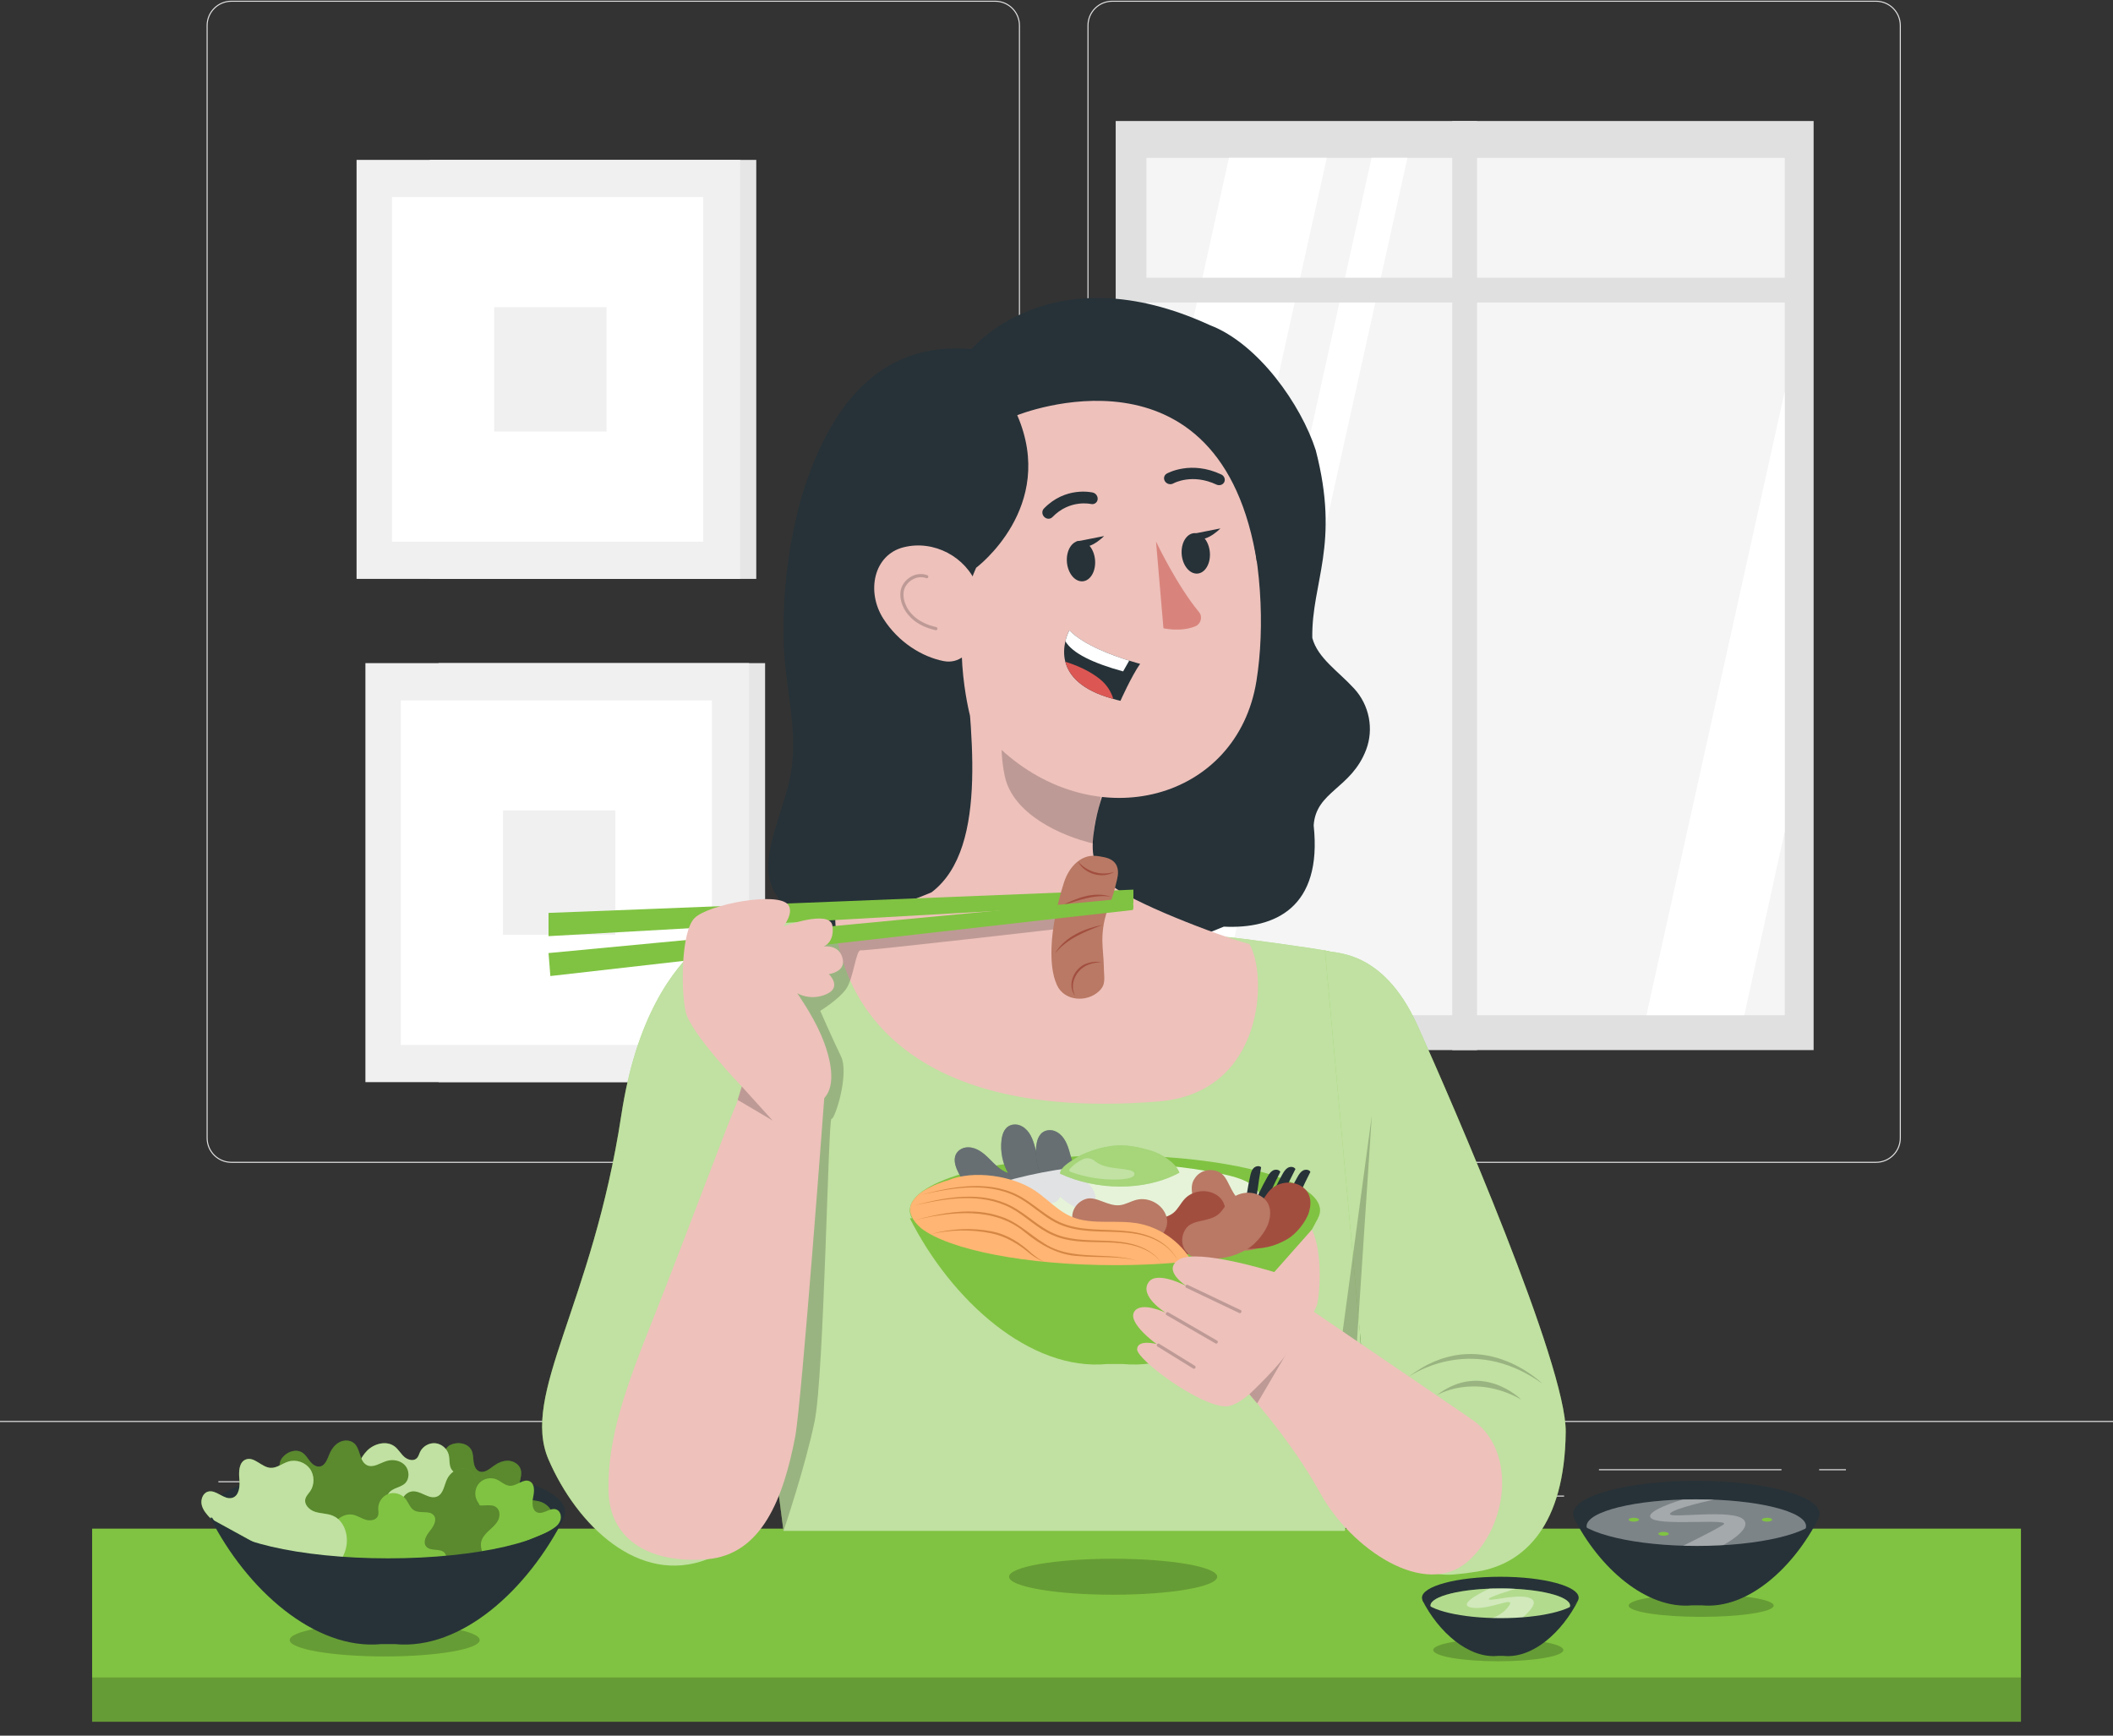<svg width="140" height="115" viewBox="0 0 140 115" fill="none" xmlns="http://www.w3.org/2000/svg">
<rect x="0" y="0" width="140" height="115" fill="#333333" stroke="none"/>
<path d="M120.164 8.018H73.922V69.577H120.164V8.018Z" fill="#E0E0E0"/>
<path d="M118.251 10.457H75.957V67.267H118.251V10.457Z" fill="#F5F5F5"/>
<path d="M87.91 10.457L75.957 64.313V35.157L81.427 10.457H87.91Z" fill="white"/>
<path d="M93.253 10.457L80.647 67.267H78.269L90.876 10.457H93.253Z" fill="white"/>
<path d="M118.247 25.947V55.108L115.57 67.265H109.086L118.247 25.947Z" fill="white"/>
<path d="M97.865 8.018H96.223V69.577H97.865V8.018Z" fill="#E0E0E0"/>
<path d="M119.275 18.4H74.723V20.043H119.275V18.4Z" fill="#E0E0E0"/>
<path d="M50.107 10.594H28.469V38.356H50.107V10.594Z" fill="#E6E6E6"/>
<path d="M49.043 10.594H23.625V38.356H49.043V10.594Z" fill="#F0F0F0"/>
<path d="M46.589 13.06H25.969V35.891H46.589V13.06Z" fill="white"/>
<path d="M40.186 20.354H32.742V28.595H40.186V20.354Z" fill="#F0F0F0"/>
<path d="M50.693 43.938H29.055V71.7H50.693V43.938Z" fill="#E6E6E6"/>
<path d="M49.629 43.938H24.211V71.7H49.629V43.938Z" fill="#F0F0F0"/>
<path d="M47.175 46.404H26.555V69.235H47.175V46.404Z" fill="white"/>
<path d="M40.772 53.697H33.328V61.938H40.772V53.697Z" fill="#F0F0F0"/>
<path d="M124.302 77.047H73.692C72.787 77.047 72.051 76.311 72.051 75.406V1.688C72.051 0.783 72.787 0.047 73.692 0.047H124.302C125.207 0.047 125.943 0.783 125.943 1.688V75.406C125.943 76.311 125.207 77.047 124.302 77.047ZM73.692 0.117C72.826 0.117 72.121 0.822 72.121 1.688V75.406C72.121 76.272 72.826 76.977 73.692 76.977H124.302C125.168 76.977 125.873 76.272 125.873 75.406V1.688C125.873 0.822 125.168 0.117 124.302 0.117H73.692Z" fill="#E0E0E0"/>
<path d="M65.938 77.047H15.329C14.424 77.047 13.688 76.311 13.688 75.406V1.688C13.688 0.783 14.424 0.047 15.329 0.047H65.938C66.843 0.047 67.58 0.783 67.58 1.688V75.406C67.58 76.311 66.843 77.047 65.938 77.047ZM15.329 0.117C14.462 0.117 13.758 0.822 13.758 1.688V75.406C13.758 76.272 14.462 76.977 15.329 76.977H65.938C66.805 76.977 67.51 76.272 67.51 75.406V1.688C67.51 0.822 66.805 0.117 65.938 0.117H15.329Z" fill="#E0E0E0"/>
<path d="M140.001 94.148H0V94.218H140.001V94.148Z" fill="#E0E0E0"/>
<path d="M18.966 98.143H14.469V98.213H18.966V98.143Z" fill="#E0E0E0"/>
<path d="M62.688 97.383H47.699V97.453H62.688V97.383Z" fill="#E0E0E0"/>
<path d="M29.396 100.742H19.246V100.812H29.396V100.742Z" fill="#E0E0E0"/>
<path d="M118.035 97.346H105.941V97.416H118.035V97.346Z" fill="#E0E0E0"/>
<path d="M122.304 97.346H120.531V97.416H122.304V97.346Z" fill="#E0E0E0"/>
<path d="M103.632 99.092H88.543V99.162H103.632V99.092Z" fill="#E0E0E0"/>
<path d="M133.901 101.285H6.105V114.079H133.901V101.285Z" fill="#80C342"/>
<path opacity="0.2" d="M133.901 111.143H6.105V114.079H133.901V111.143Z" fill="black"/>
<path opacity="0.2" d="M80.648 104.472C80.648 105.13 77.561 105.664 73.754 105.664C69.946 105.664 66.859 105.13 66.859 104.472C66.859 103.813 69.946 103.279 73.754 103.279C77.561 103.279 80.648 103.813 80.648 104.472Z" fill="black"/>
<path opacity="0.2" d="M103.583 109.328C103.583 109.739 101.653 110.073 99.272 110.073C96.891 110.073 94.961 109.739 94.961 109.328C94.961 108.916 96.891 108.582 99.272 108.582C101.653 108.582 103.583 108.916 103.583 109.328Z" fill="black"/>
<path opacity="0.2" d="M117.519 106.384C117.519 106.796 115.368 107.13 112.715 107.13C110.061 107.13 107.91 106.796 107.91 106.384C107.91 105.972 110.061 105.639 112.715 105.639C115.368 105.639 117.519 105.972 117.519 106.384Z" fill="black"/>
<path d="M99.406 107.25C102.273 107.25 104.597 106.628 104.597 105.861C104.597 105.094 102.273 104.473 99.406 104.473C96.539 104.473 94.215 105.094 94.215 105.861C94.215 106.628 96.539 107.25 99.406 107.25Z" fill="#263238"/>
<path d="M104.029 106.386C104.029 107.014 101.958 107.524 99.403 107.524C96.848 107.524 94.777 107.014 94.777 106.386C94.777 105.757 96.848 105.248 99.403 105.248C101.958 105.248 104.029 105.757 104.029 106.386Z" fill="#80C342"/>
<path opacity="0.4" d="M99.403 107.526C101.958 107.526 104.029 107.016 104.029 106.388C104.029 105.759 101.958 105.25 99.403 105.25C96.848 105.25 94.777 105.759 94.777 106.388C94.777 107.016 96.848 107.526 99.403 107.526Z" fill="white"/>
<path opacity="0.4" d="M101.501 105.962C100.862 105.503 98.861 106.101 98.653 105.976C98.445 105.851 100.403 105.276 100.403 105.276C99.94 105.241 99.351 105.24 98.7 105.257C98.644 105.27 96.375 106.309 97.5 106.517C98.625 106.726 100.459 105.701 99.987 106.387C99.514 107.073 98.764 107.24 98.764 107.24C98.764 107.24 100.181 107.777 100.125 107.779C100.07 107.781 102.139 106.42 101.501 105.962Z" fill="white"/>
<path d="M99.433 107.215C96.821 107.215 94.661 106.699 94.297 106.027H94.242C95.3 108.121 97.29 109.903 99.236 109.717H99.63C101.576 109.903 103.512 108.121 104.57 106.027H104.569C104.206 106.699 102.045 107.215 99.433 107.215Z" fill="#263238"/>
<path d="M112.394 102.486C116.901 102.486 120.554 101.509 120.554 100.304C120.554 99.098 116.901 98.121 112.394 98.121C107.888 98.121 104.234 99.098 104.234 100.304C104.234 101.509 107.888 102.486 112.394 102.486Z" fill="#263238"/>
<path d="M112.393 102.917C116.409 102.917 119.664 102.116 119.664 101.128C119.664 100.141 116.409 99.34 112.393 99.34C108.377 99.34 105.121 100.141 105.121 101.128C105.121 102.116 108.377 102.917 112.393 102.917Z" fill="#263238"/>
<path opacity="0.4" d="M112.393 102.917C116.409 102.917 119.664 102.116 119.664 101.128C119.664 100.141 116.409 99.34 112.393 99.34C108.377 99.34 105.121 100.141 105.121 101.128C105.121 102.116 108.377 102.917 112.393 102.917Z" fill="white"/>
<path opacity="0.3" d="M111.511 99.354C111.454 99.355 108.661 100.194 109.483 100.648C110.306 101.102 114.915 100.577 114.149 101.045C113.384 101.513 111.455 102.449 111.455 102.449L113.384 102.79C113.384 102.79 116.177 101.513 115.553 100.719C114.929 99.925 110.533 100.655 110.646 100.304C110.76 99.953 113.639 99.344 113.596 99.354C113.554 99.363 111.511 99.354 111.511 99.354Z" fill="white"/>
<path d="M112.437 102.431C108.332 102.431 104.935 101.62 104.363 100.564H104.277C105.94 103.855 109.068 106.658 112.127 106.365H112.748C115.806 106.658 118.85 103.855 120.512 100.564H120.511C119.939 101.62 116.543 102.431 112.437 102.431Z" fill="#263238"/>
<path d="M117.422 100.692C117.422 100.763 117.268 100.82 117.078 100.82C116.888 100.82 116.734 100.763 116.734 100.692C116.734 100.622 116.888 100.564 117.078 100.564C117.268 100.564 117.422 100.622 117.422 100.692Z" fill="#80C342"/>
<path d="M110.223 101.755C110.413 101.755 110.567 101.698 110.567 101.628C110.567 101.557 110.413 101.5 110.223 101.5C110.033 101.5 109.879 101.557 109.879 101.628C109.879 101.698 110.033 101.755 110.223 101.755Z" fill="#80C342"/>
<path d="M108.594 100.692C108.594 100.763 108.44 100.82 108.25 100.82C108.06 100.82 107.906 100.763 107.906 100.692C107.906 100.622 108.06 100.564 108.25 100.564C108.44 100.564 108.594 100.622 108.594 100.692Z" fill="#80C342"/>
<path opacity="0.2" d="M25.489 109.753C28.966 109.753 31.784 109.266 31.784 108.665C31.784 108.064 28.966 107.576 25.489 107.576C22.013 107.576 19.195 108.064 19.195 108.665C19.195 109.266 22.013 109.753 25.489 109.753Z" fill="black"/>
<path d="M25.654 103.331C32.164 103.331 37.441 101.919 37.441 100.178C37.441 98.437 32.164 97.025 25.654 97.025C19.144 97.025 13.867 98.437 13.867 100.178C13.867 101.919 19.144 103.331 25.654 103.331Z" fill="#263238"/>
<path d="M35.234 101.32C35.486 101.352 35.742 101.428 35.991 101.376C36.421 101.285 36.697 100.794 36.615 100.362C36.534 99.93 36.155 99.591 35.729 99.481C35.288 99.368 34.73 99.427 34.474 99.05C34.151 98.572 34.666 97.913 34.498 97.362C34.396 97.026 34.044 96.808 33.694 96.788C33.344 96.769 33.003 96.918 32.719 97.123C32.428 97.335 32.094 97.626 31.759 97.493C31.522 97.398 31.413 97.123 31.379 96.87C31.344 96.617 31.357 96.35 31.252 96.118C31.016 95.598 30.265 95.493 29.772 95.778C29.278 96.064 27.379 99.384 27.184 99.92L29.057 102.126C29.242 102.805 30.046 103.243 30.717 103.03C31.184 102.882 31.574 102.474 32.063 102.481C32.373 102.485 32.653 102.66 32.903 102.844C33.152 103.028 33.399 103.233 33.699 103.314C33.998 103.396 34.37 103.311 34.511 103.035C34.75 102.57 34.207 101.926 34.532 101.515C34.689 101.315 34.981 101.287 35.234 101.32Z" fill="#80C342"/>
<g opacity="0.3">
<path d="M35.234 101.32C35.486 101.352 35.742 101.428 35.991 101.376C36.421 101.285 36.697 100.794 36.615 100.362C36.534 99.93 36.155 99.591 35.729 99.481C35.288 99.368 34.73 99.427 34.474 99.05C34.151 98.572 34.666 97.913 34.498 97.362C34.396 97.026 34.044 96.808 33.694 96.788C33.344 96.769 33.003 96.918 32.719 97.123C32.428 97.335 32.094 97.626 31.759 97.493C31.522 97.398 31.413 97.123 31.379 96.87C31.344 96.617 31.357 96.35 31.252 96.118C31.016 95.598 30.265 95.493 29.772 95.778C29.278 96.064 27.379 99.384 27.184 99.92L29.057 102.126C29.242 102.805 30.046 103.243 30.717 103.03C31.184 102.882 31.574 102.474 32.063 102.481C32.373 102.485 32.653 102.66 32.903 102.844C33.152 103.028 33.399 103.233 33.699 103.314C33.998 103.396 34.37 103.311 34.511 103.035C34.75 102.57 34.207 101.926 34.532 101.515C34.689 101.315 34.981 101.287 35.234 101.32Z" fill="black"/>
</g>
<path d="M30.496 100.789C30.389 100.357 29.692 100.3 29.581 99.869C29.485 99.497 29.895 99.207 30.245 99.047C30.594 98.887 31.011 98.618 30.939 98.24C30.853 97.791 30.187 97.75 29.925 97.376C29.732 97.1 29.81 96.722 29.73 96.395C29.631 95.99 29.259 95.668 28.845 95.627C28.431 95.587 28.003 95.831 27.828 96.208C27.762 96.349 27.725 96.51 27.615 96.62C27.395 96.839 27.008 96.732 26.778 96.524C26.547 96.316 26.395 96.029 26.148 95.841C25.611 95.432 24.792 95.643 24.318 96.123C23.844 96.602 23.629 97.273 23.43 97.917L29.221 101.375C29.497 101.437 29.787 101.499 30.058 101.419C30.329 101.338 30.564 101.063 30.496 100.789Z" fill="#80C342"/>
<g opacity="0.5">
<path d="M30.5 100.789C30.392 100.357 29.696 100.3 29.585 99.869C29.489 99.497 29.899 99.207 30.249 99.047C30.598 98.887 31.015 98.618 30.943 98.24C30.857 97.791 30.191 97.75 29.929 97.376C29.736 97.1 29.814 96.722 29.734 96.395C29.635 95.99 29.263 95.668 28.849 95.627C28.434 95.587 28.007 95.831 27.831 96.208C27.766 96.349 27.729 96.51 27.619 96.62C27.399 96.839 27.012 96.732 26.782 96.524C26.551 96.316 26.398 96.029 26.151 95.841C25.615 95.432 24.796 95.643 24.322 96.123C23.848 96.602 23.633 97.273 23.434 97.917L29.225 101.375C29.501 101.437 29.791 101.499 30.062 101.419C30.333 101.338 30.568 101.063 30.5 100.789Z" fill="white"/>
</g>
<path d="M36.877 100.021C36.466 99.85 36.005 100.375 35.593 100.208C35.237 100.063 35.249 99.561 35.328 99.185C35.408 98.809 35.44 98.314 35.093 98.147C34.682 97.948 34.252 98.459 33.795 98.446C33.458 98.436 33.202 98.149 32.891 98.018C32.508 97.857 32.027 97.963 31.748 98.272C31.468 98.58 31.409 99.069 31.608 99.435C31.682 99.572 31.79 99.697 31.812 99.851C31.857 100.158 31.541 100.405 31.236 100.466C30.932 100.527 30.61 100.479 30.312 100.565C29.664 100.753 29.346 101.536 29.448 102.203C29.551 102.869 29.962 103.441 30.36 103.985L36.588 101.393C36.802 101.209 37.025 101.013 37.122 100.748C37.219 100.482 37.138 100.129 36.877 100.021Z" fill="#80C342"/>
<path d="M26.154 98.631C26.387 98.527 26.644 98.46 26.83 98.285C27.15 97.984 27.13 97.421 26.836 97.095C26.541 96.768 26.041 96.675 25.621 96.803C25.185 96.936 24.739 97.277 24.325 97.088C23.8 96.848 23.897 96.017 23.466 95.634C23.205 95.401 22.791 95.397 22.482 95.562C22.173 95.728 21.959 96.032 21.824 96.356C21.685 96.687 21.551 97.11 21.196 97.17C20.944 97.213 20.707 97.035 20.547 96.836C20.386 96.638 20.258 96.404 20.047 96.26C19.576 95.939 18.88 96.24 18.606 96.74C18.333 97.241 18.439 101.065 18.551 101.624L21.299 102.533C21.81 103.017 22.725 102.973 23.187 102.442C23.508 102.073 23.629 101.521 24.05 101.272C24.318 101.115 24.648 101.118 24.956 101.146C25.265 101.173 25.583 101.219 25.881 101.133C26.178 101.047 26.452 100.782 26.43 100.472C26.391 99.95 25.593 99.683 25.656 99.163C25.687 98.911 25.922 98.734 26.154 98.631Z" fill="#80C342"/>
<g opacity="0.3">
<path d="M26.154 98.631C26.387 98.527 26.644 98.46 26.83 98.285C27.15 97.984 27.13 97.421 26.836 97.095C26.541 96.768 26.041 96.675 25.621 96.803C25.185 96.936 24.739 97.277 24.325 97.088C23.8 96.848 23.897 96.017 23.466 95.634C23.205 95.401 22.791 95.397 22.482 95.562C22.173 95.728 21.959 96.032 21.824 96.356C21.685 96.687 21.551 97.11 21.196 97.17C20.944 97.213 20.707 97.035 20.547 96.836C20.386 96.638 20.258 96.404 20.047 96.26C19.576 95.939 18.88 96.24 18.606 96.74C18.333 97.241 18.439 101.065 18.551 101.624L21.299 102.533C21.81 103.017 22.725 102.973 23.187 102.442C23.508 102.073 23.629 101.521 24.05 101.272C24.318 101.115 24.648 101.118 24.956 101.146C25.265 101.173 25.583 101.219 25.881 101.133C26.178 101.047 26.452 100.782 26.43 100.472C26.391 99.95 25.593 99.683 25.656 99.163C25.687 98.911 25.922 98.734 26.154 98.631Z" fill="black"/>
</g>
<path d="M31.335 98.839C31.415 98.597 31.538 98.361 31.533 98.106C31.525 97.667 31.094 97.304 30.654 97.303C30.215 97.302 29.811 97.61 29.623 98.007C29.428 98.42 29.382 98.979 28.963 99.159C28.433 99.387 27.883 98.757 27.31 98.819C26.961 98.856 26.681 99.161 26.596 99.501C26.511 99.841 26.593 100.204 26.742 100.521C26.895 100.847 27.118 101.23 26.924 101.533C26.787 101.749 26.496 101.804 26.241 101.79C25.986 101.777 25.727 101.714 25.478 101.774C24.924 101.908 24.679 102.625 24.867 103.164C25.055 103.703 27.959 106.191 28.449 106.484L30.968 105.058C31.67 105.003 32.251 104.296 32.168 103.597C32.11 103.111 31.782 102.651 31.881 102.171C31.943 101.868 32.167 101.626 32.395 101.415C32.623 101.205 32.87 101.001 33.006 100.722C33.142 100.443 33.13 100.062 32.885 99.871C32.472 99.549 31.739 99.962 31.396 99.566C31.229 99.374 31.256 99.081 31.335 98.839Z" fill="#80C342"/>
<g opacity="0.3">
<path d="M31.335 98.839C31.415 98.597 31.538 98.361 31.533 98.106C31.525 97.667 31.094 97.304 30.654 97.303C30.215 97.302 29.811 97.61 29.623 98.007C29.428 98.42 29.382 98.979 28.963 99.159C28.433 99.387 27.883 98.757 27.31 98.819C26.961 98.856 26.681 99.161 26.596 99.501C26.511 99.841 26.593 100.204 26.742 100.521C26.895 100.847 27.118 101.23 26.924 101.533C26.787 101.749 26.496 101.804 26.241 101.79C25.986 101.777 25.727 101.714 25.478 101.774C24.924 101.908 24.679 102.625 24.867 103.164C25.055 103.703 27.959 106.191 28.449 106.484L30.968 105.058C31.67 105.003 32.251 104.296 32.168 103.597C32.11 103.111 31.782 102.651 31.881 102.171C31.943 101.868 32.167 101.626 32.395 101.415C32.623 101.205 32.87 101.001 33.006 100.722C33.142 100.443 33.13 100.062 32.885 99.871C32.472 99.549 31.739 99.962 31.396 99.566C31.229 99.374 31.256 99.081 31.335 98.839Z" fill="black"/>
</g>
<path d="M29.469 102.899C29.183 102.558 28.532 102.813 28.243 102.475C27.994 102.183 28.235 101.742 28.478 101.445C28.721 101.147 28.977 100.722 28.747 100.415C28.473 100.049 27.856 100.305 27.457 100.084C27.162 99.92 27.066 99.547 26.85 99.288C26.584 98.969 26.108 98.842 25.718 98.988C25.328 99.133 25.051 99.54 25.059 99.956C25.062 100.112 25.1 100.272 25.05 100.419C24.948 100.713 24.553 100.787 24.255 100.701C23.956 100.616 23.693 100.425 23.389 100.364C22.727 100.233 22.085 100.783 21.869 101.422C21.654 102.061 21.756 102.758 21.86 103.424L28.581 103.985C28.856 103.92 29.144 103.848 29.352 103.657C29.561 103.466 29.651 103.115 29.469 102.899Z" fill="#80C342"/>
<path d="M13.778 98.834C14.323 98.673 14.836 99.403 15.383 99.247C15.855 99.113 15.909 98.473 15.859 97.985C15.81 97.496 15.837 96.863 16.3 96.698C16.85 96.502 17.325 97.21 17.907 97.256C18.337 97.29 18.702 96.96 19.114 96.837C19.623 96.684 20.219 96.885 20.532 97.315C20.844 97.745 20.852 98.374 20.55 98.811C20.437 98.975 20.283 99.119 20.234 99.312C20.134 99.696 20.503 100.053 20.881 100.172C21.259 100.292 21.674 100.274 22.041 100.425C22.838 100.752 23.135 101.79 22.913 102.622C22.692 103.455 22.092 104.125 21.511 104.761L13.957 100.617C13.71 100.354 13.455 100.074 13.368 99.724C13.281 99.374 13.432 98.936 13.778 98.834Z" fill="#80C342"/>
<g opacity="0.5">
<path d="M13.778 98.834C14.323 98.673 14.836 99.403 15.383 99.247C15.855 99.113 15.909 98.473 15.859 97.985C15.81 97.496 15.837 96.863 16.3 96.698C16.85 96.502 17.325 97.21 17.907 97.256C18.337 97.29 18.702 96.96 19.114 96.837C19.623 96.684 20.219 96.885 20.532 97.315C20.844 97.745 20.852 98.374 20.55 98.811C20.437 98.975 20.283 99.119 20.234 99.312C20.134 99.696 20.503 100.053 20.881 100.172C21.259 100.292 21.674 100.274 22.041 100.425C22.838 100.752 23.135 101.79 22.913 102.622C22.692 103.455 22.092 104.125 21.511 104.761L13.957 100.617C13.71 100.354 13.455 100.074 13.368 99.724C13.281 99.374 13.432 98.936 13.778 98.834Z" fill="white"/>
</g>
<path d="M25.717 103.253C19.786 103.253 14.88 102.082 14.054 100.557H13.93C16.331 105.31 20.85 109.358 25.268 108.935H26.165C30.583 109.358 34.979 105.31 37.38 100.557H37.379C36.553 102.082 31.647 103.253 25.717 103.253Z" fill="#263238"/>
<path d="M50.651 60.494C50.457 60.494 43.087 61.273 41.167 73.881C39.248 86.489 34.472 92.385 36.346 96.712C38.22 101.038 42.318 105.082 46.882 103.307C51.446 101.533 50.651 60.494 50.651 60.494Z" fill="#80C342"/>
<path opacity="0.5" d="M50.651 60.494C50.457 60.494 43.087 61.273 41.167 73.881C39.248 86.489 34.472 92.385 36.346 96.712C38.22 101.038 42.318 105.082 46.882 103.307C51.446 101.533 50.651 60.494 50.651 60.494Z" fill="white"/>
<path d="M55.5 60.617C55.602 61.426 58.517 71.68 69.765 70.784C81.014 69.888 80.868 62.08 81.239 62.08C81.61 62.08 87.286 62.842 88.041 63.032C88.796 63.221 90.498 95.141 90.498 95.141L89.099 101.436H51.913L49.246 81.041L50.429 60.617H55.5Z" fill="#80C342"/>
<path opacity="0.5" d="M55.5 60.617C55.602 61.426 58.517 71.68 69.765 70.784C81.014 69.888 80.868 62.08 81.239 62.08C81.61 62.08 87.286 62.842 88.041 63.032C88.796 63.221 90.498 95.141 90.498 95.141L89.099 101.436H51.913L49.246 81.041L50.429 60.617H55.5Z" fill="white"/>
<path d="M87.785 62.969C88.28 63.216 91.577 62.747 93.925 67.957C96.274 73.166 103.783 90.468 103.739 94.865C103.677 101.052 101.02 103.624 97.874 104.131C97.321 104.221 96.812 104.282 96.344 104.321C93.712 104.54 91.408 102.561 91.167 99.931L87.785 62.969Z" fill="#80C342"/>
<path opacity="0.5" d="M87.785 62.969C88.28 63.216 91.577 62.747 93.925 67.957C96.274 73.166 103.783 90.468 103.739 94.865C103.677 101.052 101.02 103.624 97.874 104.131C97.321 104.221 96.812 104.282 96.344 104.321C93.712 104.54 91.408 102.561 91.167 99.931L87.785 62.969Z" fill="white"/>
<path opacity="0.2" d="M95.18 92.454C95.149 92.478 97.58 90.939 100.785 92.727C100.785 92.727 98.183 90.132 95.18 92.454Z" fill="black"/>
<path opacity="0.2" d="M93.301 91.245C93.252 91.284 97.372 88.218 102.194 91.679C102.194 91.679 98.066 87.561 93.301 91.245Z" fill="black"/>
<path opacity="0.2" d="M89.897 89.029L90.891 73.916L88.961 88.219L89.897 89.029Z" fill="black"/>
<path d="M53.126 32.867C52.3 35.809 51.893 38.853 51.917 41.909C51.875 45.403 53.131 48.618 52.225 52.055C51.167 56.066 49.18 59.041 53.992 61.277C55.246 61.775 59.183 61.531 60.509 61.277C65.197 60.683 67.729 63.179 72.386 62.398C78.192 61.461 76.341 63.398 81.088 61.398C84.474 61.559 87.624 60.147 87.039 54.689C87.192 52.42 89.523 52.27 90.511 49.686C91.04 48.303 90.725 46.719 89.725 45.627C88.666 44.469 87.31 43.613 86.948 42.268C86.892 38.565 88.804 36.105 87.176 29.828C86.209 26.828 83.379 22.774 80.164 21.544C69.647 16.715 64.376 23.131 64.376 23.131C58.188 22.575 54.913 27.053 53.126 32.867Z" fill="#263238"/>
<path d="M73.526 58.551C72.495 57.532 72.272 56.726 72.458 55.234C72.587 54.087 72.951 52.894 73.385 51.731L71.846 50.076L63.846 42.647C64.253 47.812 65.65 56.146 61.722 59.122C61.722 59.122 57.869 60.807 55.34 60.854C55.34 62.529 56.495 74.626 76.763 72.98C83.82 72.407 83.993 64.546 82.779 62.552C80.749 62.011 74.8 59.739 73.526 58.551Z" fill="#EEC1BB"/>
<path opacity="0.2" d="M72.482 55.899C70.286 55.395 67.118 53.941 66.576 51.437C66.353 50.407 66.324 49.384 66.381 48.703L72.942 52.773C72.868 53.751 72.329 54.497 72.482 55.899Z" fill="black"/>
<path d="M60.617 34.456C61.703 42.31 61.997 45.648 66.258 49.596C72.667 55.534 81.988 53.007 83.249 45.114C84.384 38.011 82.416 26.361 74.52 23.404C66.742 20.49 59.53 26.603 60.617 34.456Z" fill="#EEC1BB"/>
<path d="M70.684 37.123C70.698 37.863 71.129 38.487 71.647 38.517C72.166 38.547 72.575 37.972 72.561 37.232C72.548 36.492 72.117 35.867 71.598 35.837C71.08 35.807 70.671 36.382 70.684 37.123Z" fill="#263238"/>
<path d="M69.451 34.37C69.552 34.375 69.653 34.34 69.727 34.264C70.878 33.072 72.268 33.39 72.284 33.394C72.49 33.441 72.688 33.315 72.723 33.106C72.757 32.897 72.617 32.687 72.408 32.636C72.335 32.619 70.591 32.218 69.162 33.699C69.02 33.846 69.031 34.093 69.186 34.249C69.262 34.324 69.357 34.365 69.451 34.37Z" fill="#263238"/>
<path d="M80.905 32.125C80.996 32.094 81.073 32.031 81.116 31.941C81.204 31.756 81.114 31.53 80.915 31.436C78.914 30.495 77.37 31.343 77.305 31.381C77.122 31.485 77.07 31.714 77.189 31.894C77.308 32.073 77.552 32.135 77.736 32.032C77.796 31.998 79.003 31.357 80.594 32.106C80.697 32.154 80.809 32.158 80.905 32.125Z" fill="#263238"/>
<path d="M76.594 35.881C76.594 35.881 77.964 38.776 79.441 40.552C79.699 40.863 79.57 41.339 79.198 41.496C78.241 41.899 77.086 41.627 77.086 41.627L76.594 35.881Z" fill="#D8847C"/>
<path d="M71.328 35.878L73.155 35.518C73.155 35.518 71.861 36.831 71.328 35.878Z" fill="#263238"/>
<path d="M78.289 36.611C78.303 37.351 78.734 37.975 79.253 38.005C79.771 38.036 80.18 37.46 80.167 36.72C80.153 35.98 79.722 35.355 79.204 35.325C78.685 35.295 78.276 35.871 78.289 36.611Z" fill="#263238"/>
<path d="M79.035 35.372L80.862 35.012C80.862 35.012 79.568 36.325 79.035 35.372Z" fill="#263238"/>
<path d="M64.275 47.439C56.581 42.435 55.701 23.037 69.479 21.919C83.257 20.802 83.297 37.359 83.297 37.359C80.917 22.031 67.399 27.511 67.399 27.511C70.045 33.615 64.676 37.618 64.676 37.618C62.767 41.794 64.275 47.439 64.275 47.439Z" fill="#263238"/>
<path d="M58.527 40.993C59.533 42.568 61.093 43.514 62.498 43.798C64.609 44.225 65.532 40.819 64.723 38.76C63.995 36.907 61.886 35.755 59.873 36.26C57.89 36.756 57.376 39.193 58.527 40.993Z" fill="#EEC1BB"/>
<path opacity="0.2" d="M62.007 41.757C61.999 41.757 61.992 41.756 61.984 41.754C60.737 41.471 60.162 40.823 59.9 40.331C59.596 39.76 59.614 39.231 59.731 38.926C59.968 38.313 60.711 37.84 61.441 38.112C61.496 38.132 61.523 38.193 61.503 38.247C61.483 38.301 61.423 38.329 61.368 38.309C60.763 38.083 60.124 38.493 59.927 39.002C59.831 39.251 59.814 39.724 60.085 40.232C60.327 40.686 60.861 41.283 62.03 41.549C62.087 41.562 62.122 41.619 62.109 41.675C62.098 41.724 62.055 41.757 62.007 41.757Z" fill="black"/>
<path d="M75.541 43.983C74.959 44.813 74.238 46.435 74.238 46.435C74.079 46.396 73.92 46.358 73.764 46.31C71.624 45.729 70.823 44.752 70.584 43.846C70.455 43.349 70.501 42.87 70.588 42.492C70.683 42.054 70.852 41.764 70.852 41.764C71.802 42.75 73.756 43.445 74.815 43.773C75.257 43.915 75.541 43.983 75.541 43.983Z" fill="#263238"/>
<path d="M74.817 43.773L74.414 44.486C72.399 43.934 71.055 43.275 70.59 42.492C70.686 42.054 70.854 41.764 70.854 41.764C71.805 42.75 73.758 43.445 74.817 43.773Z" fill="white"/>
<path d="M73.766 46.31C71.626 45.729 70.825 44.752 70.586 43.846C71.308 44.072 72.153 44.425 72.835 44.962C73.358 45.371 73.625 45.855 73.766 46.31Z" fill="#DC5753"/>
<path d="M60.281 80.717C63.05 86.197 68.26 90.865 73.355 90.377H74.388C79.483 90.865 84.552 86.197 87.32 80.717H60.281Z" fill="#80C342"/>
<path d="M73.872 83.827C81.378 83.827 87.462 82.199 87.462 80.192C87.462 78.184 81.378 76.557 73.872 76.557C66.366 76.557 60.281 78.184 60.281 80.192C60.281 82.199 66.366 83.827 73.872 83.827Z" fill="#80C342"/>
<path d="M86.823 77.644C86.726 77.484 86.485 77.468 86.322 77.561C86.159 77.655 86.057 77.824 85.964 77.987C85.584 78.66 85.245 79.358 84.981 80.085L85.538 80.553C85.907 79.558 86.336 78.586 86.823 77.644Z" fill="#263238"/>
<path d="M68.631 78.864C68.576 78.444 68.181 78.151 67.783 78.008C67.385 77.865 66.953 77.82 66.574 77.632C66.179 77.437 65.873 77.102 65.56 76.791C65.174 76.406 64.736 76.03 64.158 76.018C63.943 76.013 63.727 76.078 63.559 76.212C63.131 76.556 63.226 77.073 63.405 77.493C63.706 78.198 64.236 78.803 64.896 79.192L65.095 79.284C65.203 79.333 65.316 79.372 65.431 79.4C66.279 79.606 67.139 79.873 67.99 79.697C68.191 79.655 68.434 79.428 68.549 79.258C68.626 79.145 68.649 79 68.631 78.864Z" fill="#263238"/>
<g opacity="0.3">
<path d="M68.631 78.864C68.576 78.444 68.181 78.151 67.783 78.008C67.385 77.865 66.953 77.82 66.574 77.632C66.179 77.437 65.873 77.102 65.56 76.791C65.174 76.406 64.736 76.03 64.158 76.018C63.943 76.013 63.727 76.078 63.559 76.212C63.131 76.556 63.226 77.073 63.405 77.493C63.706 78.198 64.236 78.803 64.896 79.192L65.095 79.284C65.203 79.333 65.316 79.372 65.431 79.4C66.279 79.606 67.139 79.873 67.99 79.697C68.191 79.655 68.434 79.428 68.549 79.258C68.626 79.145 68.649 79 68.631 78.864Z" fill="white"/>
</g>
<path d="M70.224 79.323C70.383 78.931 70.184 78.481 69.909 78.161C69.633 77.84 69.28 77.587 69.043 77.237C68.795 76.872 68.694 76.43 68.576 76.005C68.43 75.48 68.234 74.936 67.737 74.641C67.553 74.531 67.333 74.48 67.121 74.515C66.579 74.603 66.406 75.099 66.355 75.553C66.268 76.314 66.431 77.102 66.814 77.767L66.941 77.944C67.01 78.04 67.09 78.129 67.176 78.211C67.812 78.808 68.429 79.465 69.255 79.731C69.45 79.794 69.774 79.717 69.958 79.626C70.082 79.566 70.172 79.451 70.224 79.323Z" fill="#263238"/>
<g opacity="0.3">
<path d="M70.224 79.323C70.383 78.931 70.184 78.481 69.909 78.161C69.633 77.84 69.28 77.587 69.043 77.237C68.795 76.872 68.694 76.43 68.576 76.005C68.43 75.48 68.234 74.936 67.737 74.641C67.553 74.531 67.333 74.48 67.121 74.515C66.579 74.603 66.406 75.099 66.355 75.553C66.268 76.314 66.431 77.102 66.814 77.767L66.941 77.944C67.01 78.04 67.09 78.129 67.176 78.211C67.812 78.808 68.429 79.465 69.255 79.731C69.45 79.794 69.774 79.717 69.958 79.626C70.082 79.566 70.172 79.451 70.224 79.323Z" fill="white"/>
</g>
<path d="M72.529 79.698C72.688 79.306 72.489 78.856 72.213 78.536C71.938 78.215 71.585 77.962 71.347 77.612C71.1 77.247 70.999 76.805 70.88 76.38C70.734 75.855 70.539 75.311 70.042 75.016C69.858 74.906 69.638 74.855 69.425 74.89C68.884 74.978 68.711 75.474 68.659 75.928C68.573 76.689 68.736 77.477 69.118 78.142L69.246 78.319C69.315 78.415 69.394 78.504 69.481 78.586C70.117 79.183 70.733 79.84 71.56 80.106C71.755 80.169 72.079 80.092 72.263 80.001C72.386 79.941 72.477 79.826 72.529 79.698Z" fill="#263238"/>
<g opacity="0.3">
<path d="M72.529 79.698C72.688 79.306 72.489 78.856 72.213 78.536C71.938 78.215 71.585 77.962 71.347 77.612C71.1 77.247 70.999 76.805 70.88 76.38C70.734 75.855 70.539 75.311 70.042 75.016C69.858 74.906 69.638 74.855 69.425 74.89C68.884 74.978 68.711 75.474 68.659 75.928C68.573 76.689 68.736 77.477 69.118 78.142L69.246 78.319C69.315 78.415 69.394 78.504 69.481 78.586C70.117 79.183 70.733 79.84 71.56 80.106C71.755 80.169 72.079 80.092 72.263 80.001C72.386 79.941 72.477 79.826 72.529 79.698Z" fill="white"/>
</g>
<g opacity="0.8">
<path d="M83.409 79.485C83.561 78.976 83.183 78.623 82.799 78.402C82.224 78.072 81.57 77.91 80.921 77.774C76.114 76.765 71.06 76.961 66.346 78.34C65.775 78.507 65.16 78.73 64.797 79.178C64.687 79.313 64.657 79.496 64.72 79.657C64.78 79.81 64.915 79.922 65.077 79.953C70.633 80.996 76.36 81.097 81.958 80.307C82.397 80.245 82.851 80.172 83.186 79.846C83.288 79.746 83.368 79.622 83.409 79.485Z" fill="white"/>
</g>
<path d="M76.291 76.252C74.906 75.822 73.954 75.783 72.775 76.107C72.345 76.226 71.64 76.482 71.27 76.733C70.899 76.983 70.264 77.319 70.231 77.764C72.627 78.877 75.822 78.957 78.145 77.7C77.893 77.023 76.98 76.466 76.291 76.252Z" fill="#80C342"/>
<g opacity="0.3">
<path d="M76.291 76.252C74.906 75.822 73.954 75.783 72.775 76.107C72.345 76.226 71.64 76.482 71.27 76.733C70.899 76.983 70.264 77.319 70.231 77.764C72.627 78.877 75.822 78.957 78.145 77.7C77.893 77.023 76.98 76.466 76.291 76.252Z" fill="white"/>
</g>
<g opacity="0.3">
<path d="M74.867 77.54C74.444 77.44 74.005 77.426 73.577 77.35C73.192 77.281 72.801 77.154 72.508 76.9C72.43 76.832 72.334 76.79 72.234 76.764C72.076 76.723 71.909 76.735 71.76 76.802C71.433 76.952 71.135 77.168 70.894 77.434C70.867 77.463 70.839 77.497 70.84 77.537C70.841 77.602 70.913 77.64 70.975 77.662C71.942 78.008 72.972 78.176 73.998 78.154C74.303 78.148 74.611 78.124 74.903 78.034C75.025 77.997 75.164 77.92 75.166 77.792C75.168 77.65 75.004 77.573 74.867 77.54Z" fill="white"/>
</g>
<path d="M83.96 81.904C84.166 81.193 83.828 80.361 83.184 79.995C82.838 79.798 82.424 79.726 82.109 79.483C81.807 79.251 81.636 78.892 81.466 78.552C81.295 78.211 81.118 77.83 80.777 77.66C80.255 77.401 79.527 77.502 79.157 78.081C78.896 78.43 78.939 78.915 79.039 79.339C79.29 80.396 79.575 81.103 80.325 81.889C80.785 82.37 81.74 82.825 82.404 82.856C83.144 82.89 83.754 82.616 83.96 81.904Z" fill="#B97964"/>
<path d="M80.531 79.13C79.888 78.763 79 78.897 78.493 79.437C78.221 79.728 78.054 80.114 77.744 80.363C77.447 80.602 77.059 80.684 76.688 80.77C76.317 80.856 75.905 80.939 75.66 81.231C75.285 81.677 75.213 82.409 75.689 82.905C75.967 83.24 76.449 83.312 76.885 83.313C77.971 83.317 78.725 83.206 79.665 82.661C80.24 82.327 80.906 81.505 81.092 80.866C81.299 80.154 81.175 79.498 80.531 79.13Z" fill="#A24E3F"/>
<path d="M84.831 77.642C84.734 77.482 84.492 77.466 84.33 77.559C84.167 77.653 84.065 77.822 83.972 77.985C83.592 78.658 83.253 79.356 82.988 80.083L83.546 80.551C83.915 79.556 84.344 78.584 84.831 77.642Z" fill="#263238"/>
<path d="M85.831 77.457C85.734 77.296 85.492 77.28 85.329 77.374C85.167 77.467 85.065 77.636 84.972 77.8C84.592 78.473 84.253 79.171 83.988 79.897L84.546 80.365C84.915 79.371 85.344 78.399 85.831 77.457Z" fill="#263238"/>
<path d="M83.558 77.338C83.418 77.213 83.183 77.267 83.054 77.403C82.925 77.54 82.876 77.732 82.835 77.915C82.665 78.669 82.543 79.435 82.5 80.207L83.169 80.494C83.234 79.435 83.364 78.381 83.558 77.338Z" fill="#263238"/>
<path d="M86.172 78.566C85.528 78.199 84.641 78.333 84.134 78.873C83.861 79.163 83.695 79.549 83.384 79.799C83.088 80.037 82.699 80.12 82.329 80.206C81.958 80.291 81.545 80.375 81.3 80.667C80.926 81.113 80.854 81.844 81.33 82.34C81.608 82.675 82.09 82.747 82.525 82.749C83.611 82.753 84.366 82.641 85.305 82.096C85.881 81.762 86.546 80.94 86.732 80.301C86.939 79.59 86.816 78.933 86.172 78.566Z" fill="#A24E3F"/>
<path d="M83.504 79.234C82.861 78.867 81.973 79.001 81.466 79.541C81.193 79.831 81.027 80.217 80.716 80.467C80.42 80.705 80.031 80.788 79.66 80.874C79.29 80.959 78.877 81.043 78.632 81.335C78.258 81.781 78.186 82.512 78.662 83.008C78.94 83.344 79.422 83.415 79.858 83.417C80.943 83.421 81.698 83.309 82.637 82.764C83.213 82.43 83.879 81.608 84.064 80.969C84.271 80.258 84.148 79.601 83.504 79.234Z" fill="#B97964"/>
<path d="M77.183 80.357C76.847 79.697 76.031 79.321 75.311 79.494C74.924 79.587 74.573 79.818 74.176 79.856C73.797 79.893 73.427 79.749 73.07 79.617C72.713 79.484 72.323 79.328 71.958 79.437C71.4 79.605 70.939 80.176 71.064 80.852C71.112 81.285 71.475 81.61 71.838 81.85C72.744 82.45 73.436 82.771 74.52 82.831C75.184 82.868 76.192 82.547 76.698 82.115C77.262 81.634 77.519 81.017 77.183 80.357Z" fill="#B97964"/>
<path d="M78.96 83.562C78.184 82.247 76.812 81.285 75.301 81.043C75.019 80.998 74.734 80.976 74.446 80.965C73.666 80.936 72.873 80.989 72.114 80.897C71.714 80.848 71.323 80.761 70.95 80.597C70.644 80.463 70.366 80.283 70.099 80.085C69.589 79.708 69.122 79.26 68.595 78.904C67.097 77.889 64.48 77.502 62.813 78.205C62.813 78.205 61.588 78.526 60.847 79.153C60.569 79.403 60.389 79.664 60.319 79.934C60.229 80.348 60.403 80.836 61.047 81.394C62.904 82.81 67.943 83.826 73.872 83.826C75.671 83.826 77.388 83.732 78.96 83.562Z" fill="#FFB573"/>
<path d="M61.047 79.161C63.241 78.583 65.774 78.127 67.818 79.4C68.482 79.808 69.061 80.326 69.716 80.717C70.362 81.124 71.113 81.321 71.873 81.405C73.388 81.578 75.008 81.366 76.438 82.026C77.137 82.353 77.764 82.892 78.069 83.608C77.742 82.902 77.106 82.39 76.409 82.088C74.976 81.46 73.379 81.704 71.858 81.531C71.09 81.451 70.311 81.252 69.644 80.837C68.976 80.432 68.401 79.911 67.752 79.508C65.74 78.249 63.238 78.663 61.047 79.161Z" fill="#D58745"/>
<path d="M60.578 79.869C62.663 79.321 65.036 78.872 67.046 79.933C68.026 80.452 68.79 81.273 69.802 81.716C71.82 82.623 74.294 81.703 76.197 82.939C76.499 83.142 76.796 83.391 76.939 83.733C76.785 83.396 76.484 83.16 76.179 82.968C74.235 81.802 71.79 82.752 69.749 81.839C68.727 81.407 67.947 80.56 66.987 80.046C65.006 78.995 62.669 79.4 60.578 79.869Z" fill="#D58745"/>
<path d="M60.559 80.854C62.419 80.368 64.451 79.95 66.329 80.613C67.588 81.017 68.481 82.072 69.64 82.641C70.816 83.201 72.156 83.162 73.433 83.232C74.08 83.272 74.732 83.344 75.353 83.535C74.09 83.198 72.779 83.347 71.483 83.227C70.152 83.178 68.958 82.502 67.952 81.683C65.879 79.924 63.02 80.271 60.559 80.854Z" fill="#D58745"/>
<path d="M61.676 81.77C62.975 81.407 64.374 81.329 65.701 81.588C66.715 81.778 67.61 82.345 68.348 83.045C68.606 83.26 68.88 83.455 69.181 83.608C68.871 83.479 68.57 83.314 68.299 83.108C67.529 82.455 66.671 81.921 65.672 81.715C64.365 81.449 62.977 81.468 61.676 81.77Z" fill="#D58745"/>
<path d="M84.283 84.242C84.283 84.242 79.363 82.722 78.14 83.442C76.917 84.162 78.639 85.228 78.639 85.228C78.639 85.228 76.672 84.171 76.111 84.946C75.436 85.876 77.246 86.985 77.246 86.985C77.246 86.985 75.604 86.188 75.151 86.91C74.681 87.66 76.635 89.056 76.635 89.056C76.635 89.056 75.372 88.714 75.341 89.394C75.311 90.075 79.399 93.12 81.176 93.185C82.952 93.251 86.704 87.876 87.239 86.519C87.409 86.085 87.705 83.07 86.919 81.471L84.43 84.285L84.283 84.242Z" fill="#EEC1BB"/>
<path opacity="0.2" d="M78.585 85.318C78.587 85.32 78.59 85.322 78.593 85.323L82.111 87.001C82.158 87.023 82.218 86.999 82.245 86.946C82.271 86.893 82.254 86.83 82.208 86.809L78.69 85.131C78.643 85.109 78.582 85.133 78.556 85.186C78.531 85.236 78.544 85.293 78.585 85.318Z" fill="black"/>
<path opacity="0.2" d="M77.284 87.133L77.286 87.134L80.537 89.015C80.582 89.041 80.643 89.02 80.673 88.97C80.704 88.918 80.692 88.868 80.646 88.829L77.395 86.949C77.35 86.923 77.289 86.943 77.259 86.994C77.229 87.045 77.241 87.106 77.284 87.133Z" fill="black"/>
<path opacity="0.2" d="M76.686 89.215L79.062 90.681C79.106 90.709 79.168 90.69 79.199 90.64C79.23 90.589 79.219 90.526 79.175 90.499L76.799 89.032C76.755 89.005 76.694 89.024 76.662 89.074C76.631 89.124 76.642 89.188 76.686 89.215Z" fill="black"/>
<path d="M85.832 86.068C85.955 86.192 94.246 91.799 97.533 94.058C100.156 95.86 100.019 99.951 98.123 102.507C97.882 102.832 97.606 103.141 97.288 103.425C94.427 105.988 89.489 102.606 87.462 98.91C85.436 95.215 82.258 91.799 82.258 91.799L85.832 86.068Z" fill="#EEC1BB"/>
<path opacity="0.2" d="M82.781 92.38C82.781 92.38 84.922 90.36 85.292 89.58L83.296 92.988L82.781 92.38Z" fill="black"/>
<path opacity="0.2" d="M51.912 101.435C51.912 101.435 53.35 97.211 53.976 94.16C54.602 91.109 54.872 74.055 55.089 74.134C55.306 74.212 56.289 71.161 55.719 69.987C55.149 68.814 54.346 66.976 54.346 66.976C54.346 66.976 55.56 66.233 56.059 65.528C56.557 64.825 56.714 62.91 57.027 62.968C57.34 63.025 71.039 61.439 71.039 61.439L71.421 60.488L52.881 62.432L51.707 68.188C51.707 68.188 51.58 98.74 51.605 99.11C51.629 99.479 51.912 101.435 51.912 101.435Z" fill="black"/>
<path d="M36.344 60.487V62.028L75.096 59.845V58.945C75.096 58.945 36.75 60.487 36.344 60.487Z" fill="#80C342"/>
<path d="M74.02 58.246C74.169 57.616 74.061 56.974 73.151 56.795C72.968 56.759 72.724 56.703 72.439 56.703C71.599 56.702 70.84 57.404 70.495 58.472C70.047 59.858 69.713 61.465 69.67 62.772C69.642 63.638 69.7 64.549 70.034 65.278C70.516 66.328 71.999 66.446 72.818 65.672C73.299 65.217 73.147 64.827 73.135 64.017C73.126 63.467 73.045 62.904 73.039 62.35C73.03 61.567 73.176 60.781 73.456 60.102C73.72 59.462 73.847 58.97 74.02 58.246Z" fill="#B97964"/>
<path d="M71.422 57.074C72.018 57.771 72.951 58.041 73.828 57.772C73.026 58.255 71.841 57.91 71.422 57.074Z" fill="#A24E3F"/>
<path d="M71.241 65.996C70.635 65.231 71.199 64.047 72.09 63.811C72.379 63.72 72.686 63.704 72.977 63.756C72.683 63.762 72.391 63.806 72.126 63.913C71.313 64.208 70.813 65.2 71.241 65.996Z" fill="#A24E3F"/>
<path d="M69.91 63.163C70.555 62.052 71.862 61.523 73.065 61.275C71.907 61.72 70.716 62.174 69.91 63.163Z" fill="#A24E3F"/>
<path d="M70.367 59.998C71.336 59.493 72.507 59.051 73.597 59.41C72.471 59.25 71.424 59.671 70.367 59.998Z" fill="#A24E3F"/>
<path d="M36.465 64.671L36.344 63.148L75.028 59.486C75.028 59.486 75.181 60.298 75.028 60.298C74.876 60.298 36.465 64.671 36.465 64.671Z" fill="#80C342"/>
<path d="M49.147 71.987C49.147 71.987 45.746 68.456 45.429 67.033C45.113 65.61 45.113 61.736 46.022 60.827C46.931 59.918 51.573 59.044 52.228 59.957C52.613 60.495 51.912 61.38 51.912 61.38C51.912 61.38 54.995 60.234 55.154 61.341C55.312 62.448 54.566 62.715 54.566 62.715C54.566 62.715 55.694 62.531 55.85 63.628C55.96 64.408 54.916 64.543 54.916 64.543C54.916 64.543 55.822 65.399 54.755 65.872C53.688 66.345 52.821 65.809 52.821 65.809C52.821 65.809 53.823 67.226 54.402 68.575C55.032 70.04 55.47 71.935 54.561 72.804L54.026 75.54L48.789 73.16L49.147 71.987Z" fill="#EEC1BB"/>
<path d="M48.79 73.16C48.586 73.465 45.239 82.456 43.215 87.529C41.441 91.978 40.263 95.266 40.314 98.727C40.365 102.188 43.289 103.625 46.88 103.308C50.483 102.989 51.909 99.248 52.683 95.215C53.121 92.933 54.647 72.287 54.647 72.287L48.79 73.16Z" fill="#EEC1BB"/>
<path opacity="0.2" d="M49.147 71.986L51.19 74.244L48.875 72.879L49.147 71.986Z" fill="black"/>
</svg>
